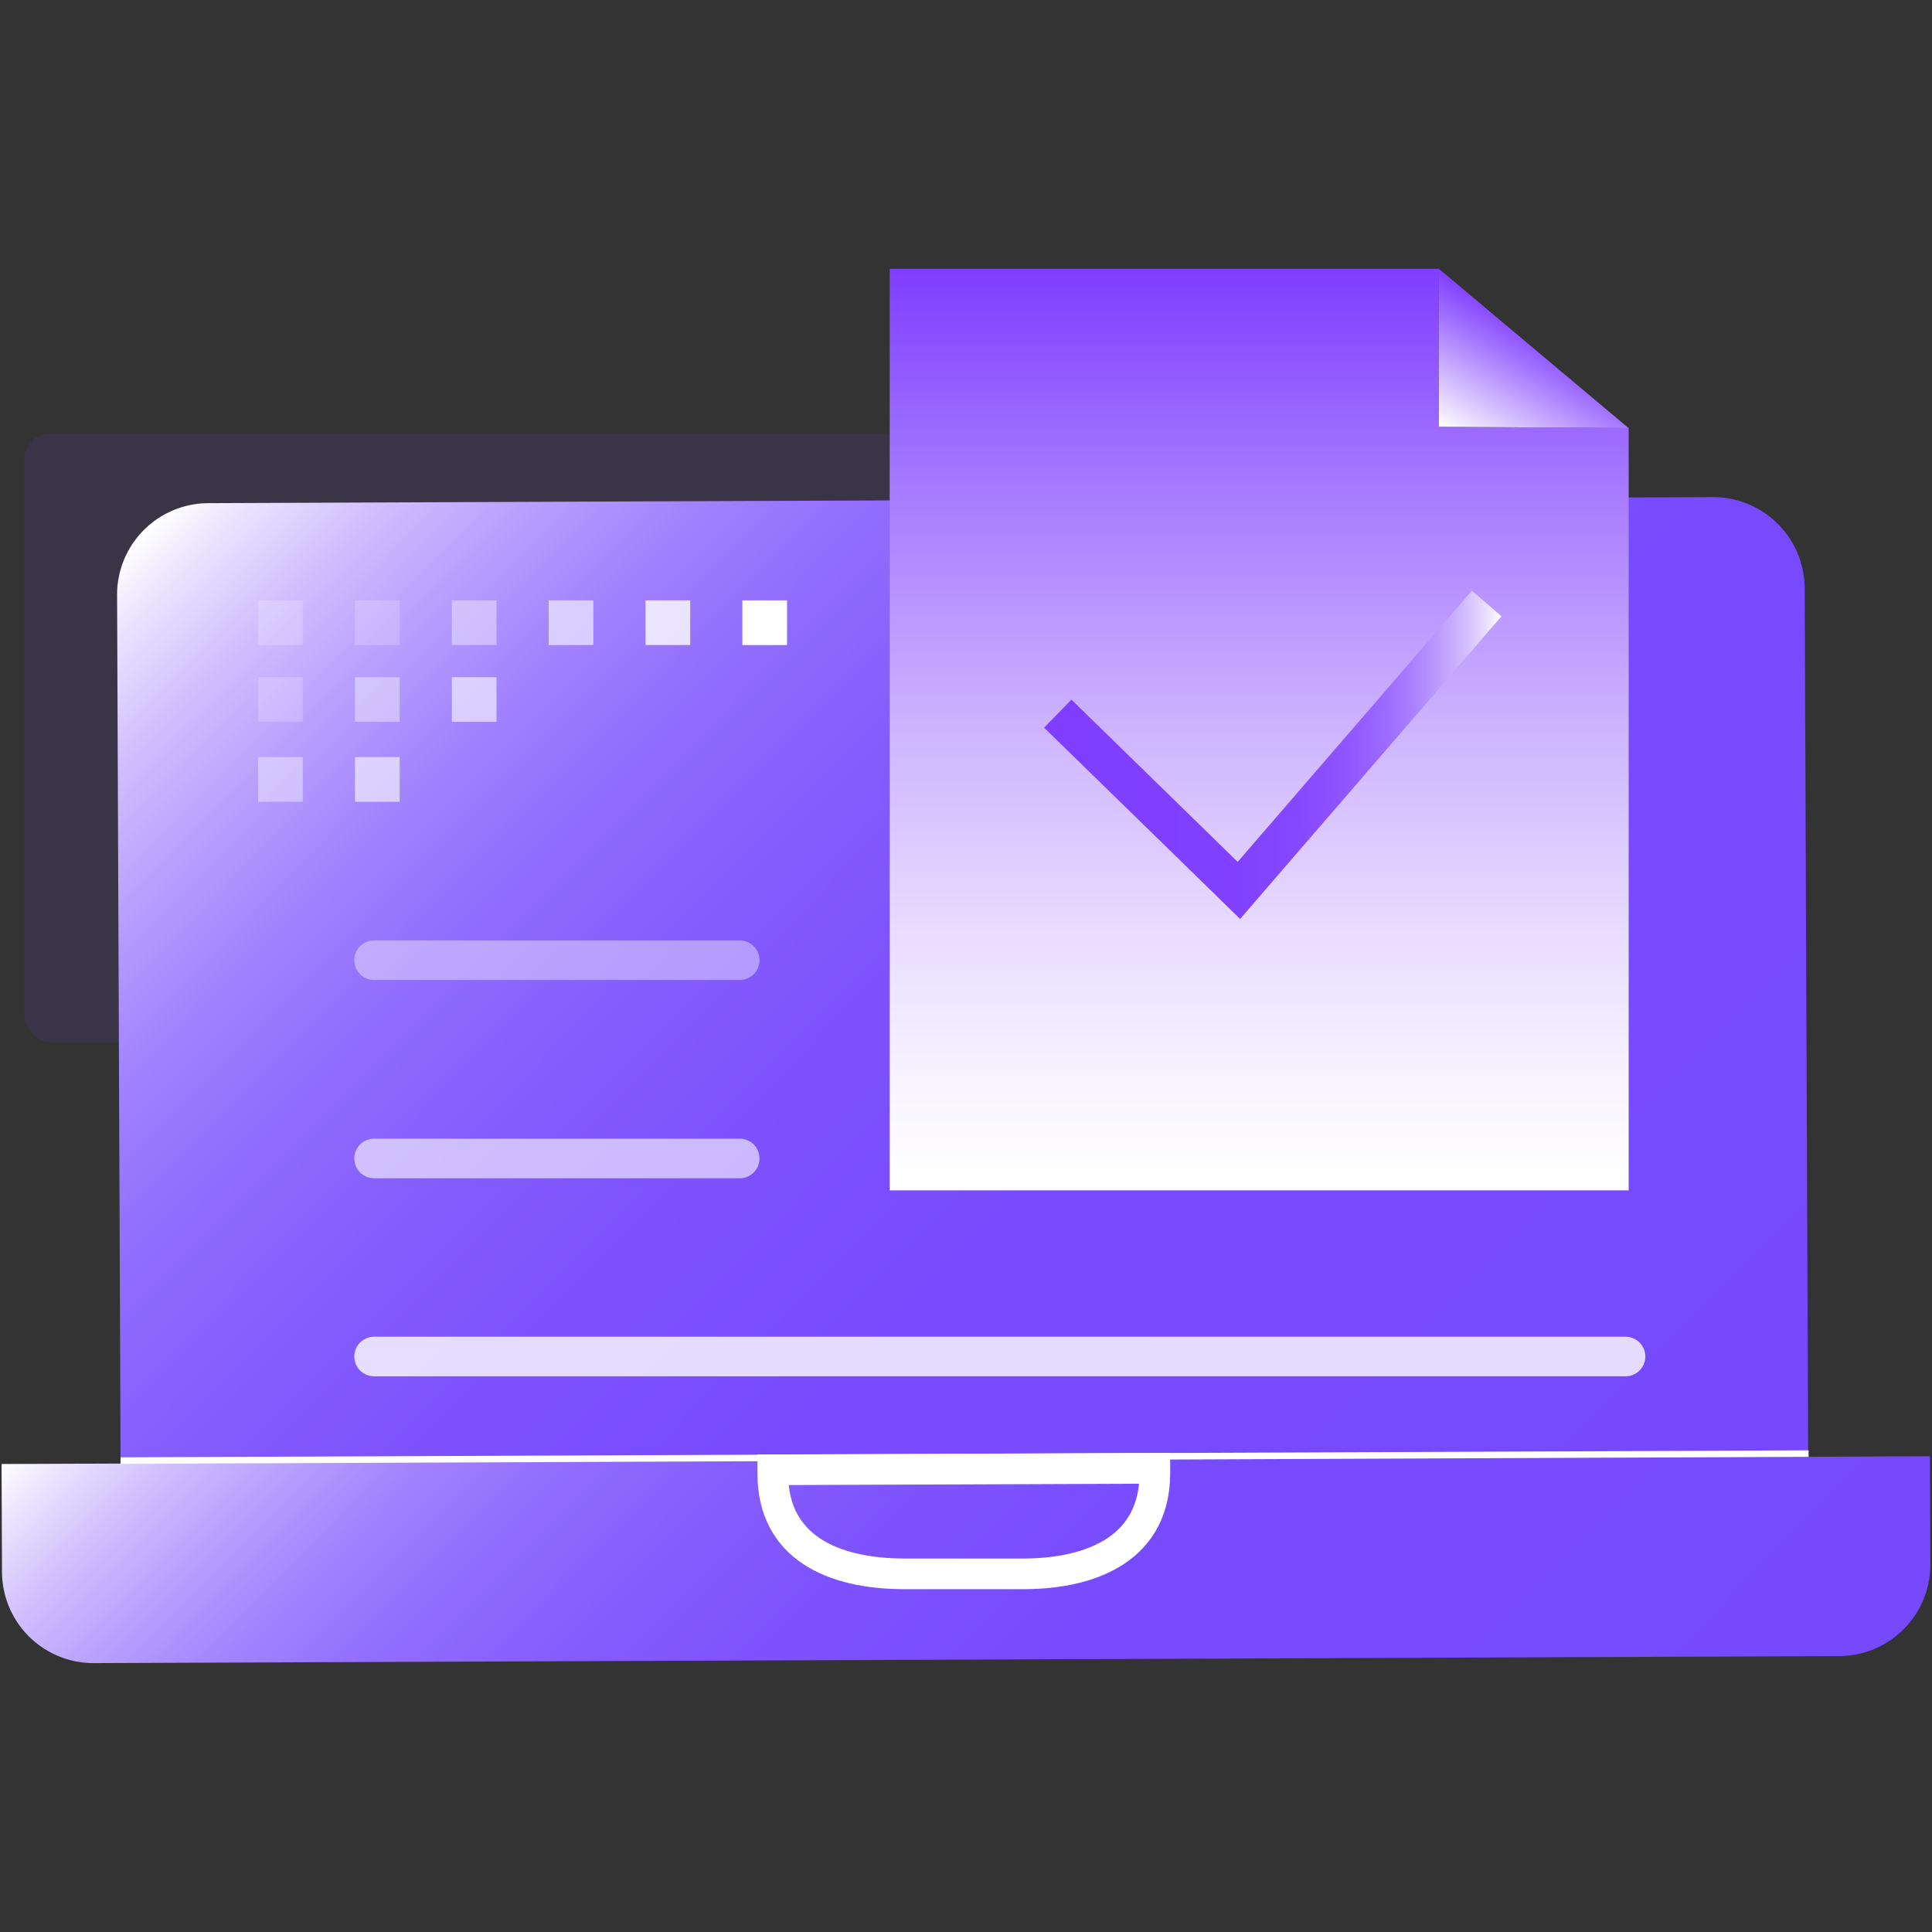 <svg id="图层_1" data-name="图层 1" xmlns="http://www.w3.org/2000/svg" xmlns:xlink="http://www.w3.org/1999/xlink" viewBox="0 0 80 80"><rect x="0" y="0" width="80" height="80" fill="#333333" stroke="none"/><defs><style>.cls-1{fill:#7649fd;opacity:0.1;}.cls-2{fill:url(#未命名的渐变_71);}.cls-3{fill:url(#未命名的渐变_71-2);}.cls-13,.cls-16,.cls-4,.cls-5,.cls-6,.cls-7{fill:none;}.cls-13,.cls-4,.cls-5,.cls-6,.cls-7{stroke:#fff;}.cls-13,.cls-16,.cls-4{stroke-miterlimit:10;}.cls-4{stroke-width:1.27px;}.cls-5,.cls-6,.cls-7{stroke-linecap:round;stroke-linejoin:round;stroke-width:1.64px;}.cls-5,.cls-9{opacity:0.4;}.cls-10,.cls-6{opacity:0.6;}.cls-11,.cls-7{opacity:0.8;}.cls-10,.cls-11,.cls-12,.cls-8,.cls-9{fill:#fff;}.cls-8{opacity:0.2;}.cls-13{stroke-width:0.27px;}.cls-14{fill:url(#未命名的渐变_44);}.cls-15{fill:url(#未命名的渐变_36);}.cls-16{stroke-width:1.62px;stroke:url(#未命名的渐变_150);}</style><linearGradient id="未命名的渐变_71" x1="56.18" y1="95.39" x2="2.46" y2="41.67" gradientTransform="translate(10.54 -26.84)" gradientUnits="userSpaceOnUse"><stop offset="0" stop-color="#7649fd"/><stop offset="0.4" stop-color="#774bfd"/><stop offset="0.54" stop-color="#7d52fd"/><stop offset="0.64" stop-color="#855dfd"/><stop offset="0.73" stop-color="#926efd"/><stop offset="0.8" stop-color="#a384fe"/><stop offset="0.86" stop-color="#b7a0fe"/><stop offset="0.92" stop-color="#d0c0fe"/><stop offset="0.97" stop-color="#ebe4ff"/><stop offset="1" stop-color="#fff"/></linearGradient><linearGradient id="未命名的渐变_71-2" x1="50.85" y1="111.79" x2="7.9" y2="68.85" gradientTransform="translate(69.38 156.03) rotate(180)" xlink:href="#未命名的渐变_71"/><linearGradient id="未命名的渐变_44" x1="52.14" y1="49.29" x2="52.14" y2="11.13" gradientUnits="userSpaceOnUse"><stop offset="0" stop-color="#fff"/><stop offset="0.1" stop-color="#f9f6ff"/><stop offset="0.27" stop-color="#e9deff"/><stop offset="0.49" stop-color="#cfb6ff"/><stop offset="0.74" stop-color="#aa7fff"/><stop offset="1" stop-color="#7f3eff"/></linearGradient><linearGradient id="未命名的渐变_36" x1="63.96" y1="13.66" x2="61.13" y2="18.56" gradientUnits="userSpaceOnUse"><stop offset="0" stop-color="#7f3eff"/><stop offset="0.26" stop-color="#9e6cff"/><stop offset="0.85" stop-color="#eae0ff"/><stop offset="1" stop-color="#fff"/></linearGradient><linearGradient id="未命名的渐变_150" x1="43.24" y1="31.26" x2="62.18" y2="31.26" gradientUnits="userSpaceOnUse"><stop offset="0" stop-color="#7f3eff"/><stop offset="0.39" stop-color="#8040ff"/><stop offset="0.54" stop-color="#8547ff"/><stop offset="0.64" stop-color="#8d52ff"/><stop offset="0.72" stop-color="#9863ff"/><stop offset="0.79" stop-color="#a679ff"/><stop offset="0.85" stop-color="#b895ff"/><stop offset="0.91" stop-color="#ceb5ff"/><stop offset="0.96" stop-color="#e6d9ff"/><stop offset="1" stop-color="#fff"/></linearGradient></defs><title>2</title><rect class="cls-1" x="1.01" y="17.94" width="37.71" height="25.21" rx="1.09"/><path class="cls-2" d="M8.7,20.71H71a3.79,3.79,0,0,1,3.79,3.79v36a0,0,0,0,1,0,0H4.91a0,0,0,0,1,0,0v-36A3.79,3.79,0,0,1,8.7,20.71Z" transform="translate(-0.16 0.16) rotate(-0.23)"/><path class="cls-3" d="M3.87,60.47H76.14a3.79,3.79,0,0,1,3.79,3.79v4.47a0,0,0,0,1,0,0H.08a0,0,0,0,1,0,0V64.26A3.79,3.79,0,0,1,3.87,60.47Z" transform="translate(80.27 129.03) rotate(179.77)"/><path class="cls-4" d="M32,60.86l15.82-.06V61c0,3-2.43,4.16-5.44,4.17l-4.91,0c-3,0-5.46-1.11-5.47-4.13Z"/><line class="cls-5" x1="15.49" y1="39.76" x2="30.63" y2="39.76"/><line class="cls-6" x1="15.49" y1="47.97" x2="30.63" y2="47.97"/><line class="cls-7" x1="15.49" y1="56.17" x2="67.31" y2="56.17"/><rect class="cls-8" x="10.69" y="24.86" width="1.85" height="1.85"/><rect class="cls-8" x="14.7" y="24.86" width="1.85" height="1.85"/><rect class="cls-9" x="18.71" y="24.86" width="1.85" height="1.85"/><rect class="cls-10" x="22.72" y="24.86" width="1.85" height="1.85"/><rect class="cls-11" x="26.73" y="24.86" width="1.85" height="1.85"/><rect class="cls-12" x="30.74" y="24.86" width="1.85" height="1.85"/><rect class="cls-8" x="10.69" y="28.04" width="1.85" height="1.85"/><rect class="cls-9" x="14.7" y="28.04" width="1.85" height="1.85"/><rect class="cls-10" x="18.71" y="28.04" width="1.85" height="1.85"/><rect class="cls-9" x="10.69" y="31.35" width="1.85" height="1.85"/><rect class="cls-10" x="14.7" y="31.35" width="1.85" height="1.85"/><line class="cls-13" x1="4.99" y1="60.48" x2="74.89" y2="60.19"/><polygon class="cls-14" points="67.44 49.29 36.84 49.29 36.84 11.13 59.58 11.13 59.58 17.67 67.44 17.73 67.44 49.29"/><polygon class="cls-15" points="59.58 11.13 67.44 17.73 59.58 17.67 59.58 11.13"/><polyline class="cls-16" points="43.8 29.55 51.3 36.87 61.56 24.99"/></svg>